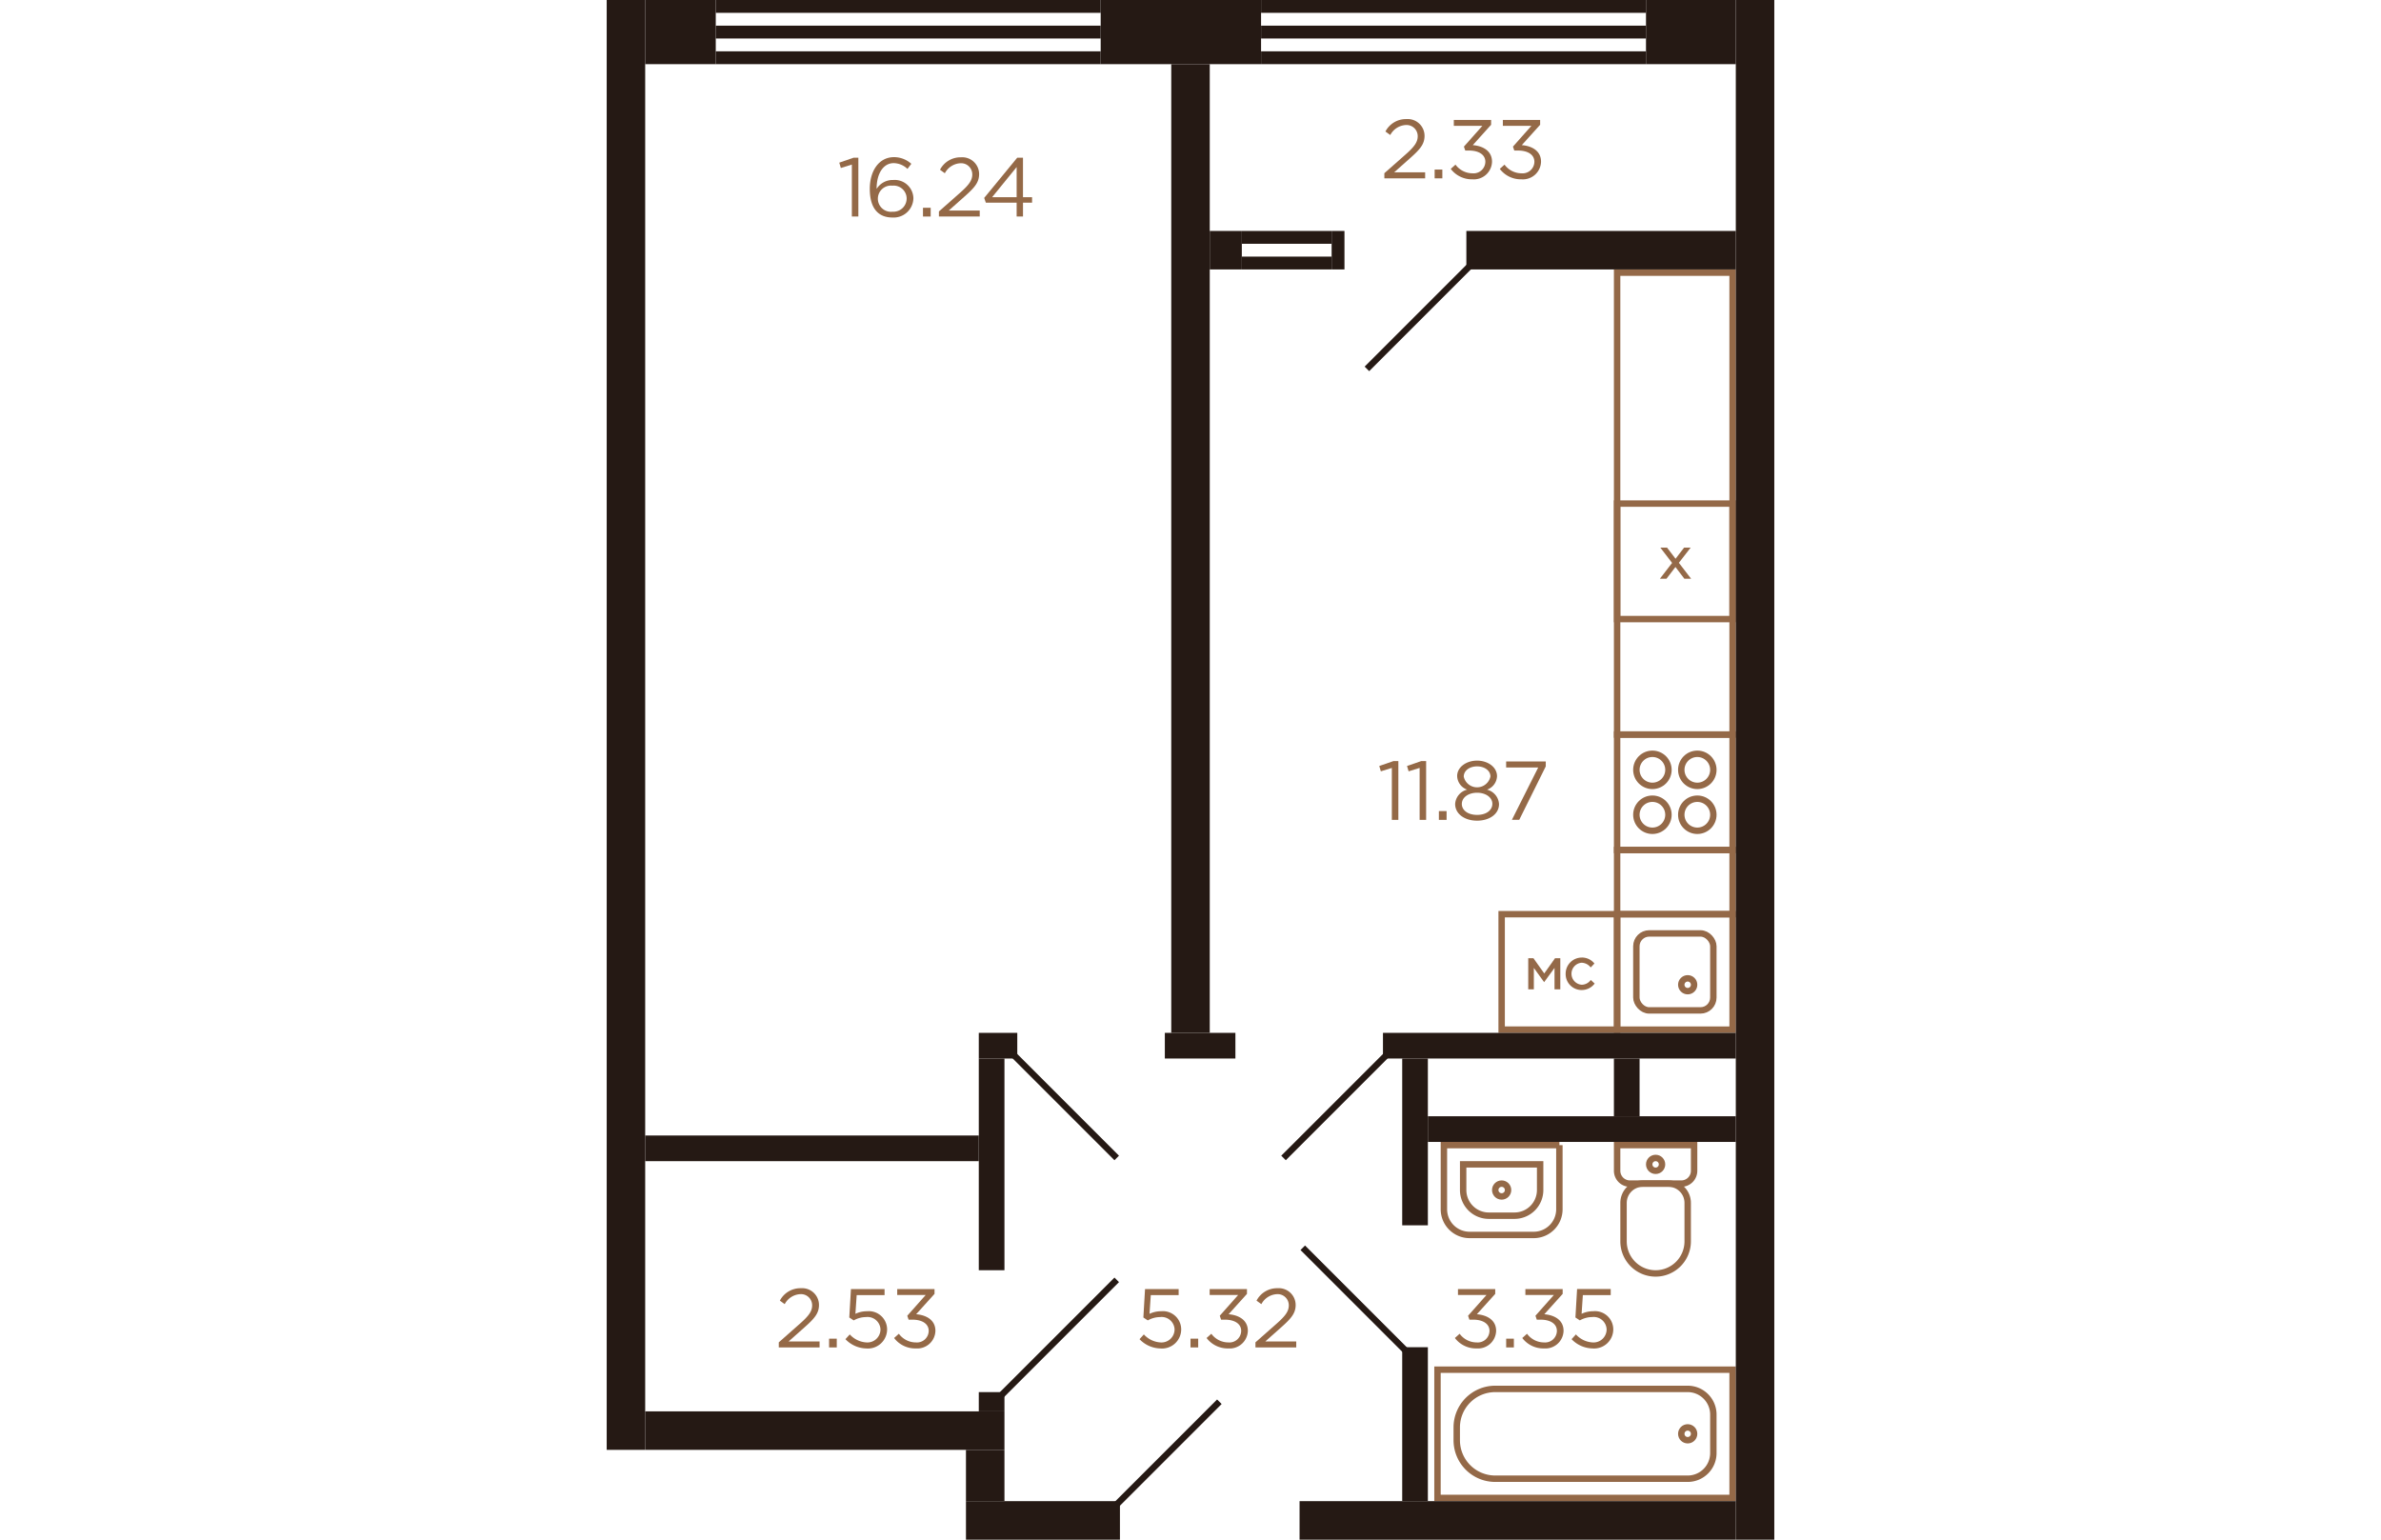 <svg xmlns="http://www.w3.org/2000/svg"   viewBox="0 0 182 240" width="883" height="571">
  <title>7k_2fl_1s_4 (1K_1)</title>
  <g id="Слой_2" data-name="Слой 2">
    <g id="_7k_2fl_1s_4_1K_1_" data-name="7k_2fl_1s_4 (1K_1)">
      <g id="sant">
        <g>
          <path d="M160.5,175.5h4a2,2,0,0,1,2,2v8a2,2,0,0,1-2,2h-4a0,0,0,0,1,0,0v-12A0,0,0,0,1,160.5,175.5Z" transform="translate(345 18) rotate(90)" fill="none" stroke="#946948" stroke-miterlimit="10"/>
          <path d="M159.5,186.5h6a5,5,0,0,1,5,5v0a5,5,0,0,1-5,5h-6a3,3,0,0,1-3-3v-4A3,3,0,0,1,159.5,186.5Z" transform="translate(355 28) rotate(90)" fill="none" stroke="#946948" stroke-miterlimit="10"/>
          <circle cx="163.5" cy="181.5" r="1" fill="none" stroke="#946948" stroke-miterlimit="10"/>
        </g>
        <g>
          <circle cx="139.5" cy="185.5" r="1" fill="none" stroke="#946948" stroke-miterlimit="10"/>
          <path d="M132.5,176.5h10a4,4,0,0,1,4,4v10a4,4,0,0,1-4,4h-10a0,0,0,0,1,0,0v-18A0,0,0,0,1,132.5,176.5Z" transform="translate(325 46) rotate(90)" fill="none" stroke="#946948" stroke-miterlimit="10"/>
          <path d="M135.5,179.5h4a4,4,0,0,1,4,4v4a4,4,0,0,1-4,4h-4a0,0,0,0,1,0,0v-12A0,0,0,0,1,135.5,179.5Z" transform="translate(325 46) rotate(90)" fill="none" stroke="#946948" stroke-miterlimit="10"/>
        </g>
        <g>
          <rect x="129.5" y="213.5" width="46" height="20" transform="translate(305 447) rotate(180)" fill="none" stroke="#946948" stroke-miterlimit="10"/>
          <path d="M136.5,216.5h30a6,6,0,0,1,6,6v2a6,6,0,0,1-6,6h-30a4,4,0,0,1-4-4v-6A4,4,0,0,1,136.5,216.5Z" transform="translate(305 447) rotate(180)" fill="none" stroke="#946948" stroke-miterlimit="10"/>
          <circle cx="168.5" cy="223.5" r="1" fill="none" stroke="#946948" stroke-miterlimit="10"/>
        </g>
        <g>
          <rect x="157.5" y="114.5" width="18" height="18" fill="none" stroke="#946948" stroke-miterlimit="10"/>
          <circle cx="170" cy="120" r="2.5" fill="none" stroke="#946948" stroke-miterlimit="10"/>
          <circle cx="163" cy="120" r="2.5" fill="none" stroke="#946948" stroke-miterlimit="10"/>
          <circle cx="170" cy="127" r="2.5" fill="none" stroke="#946948" stroke-miterlimit="10"/>
          <circle cx="163" cy="127" r="2.5" fill="none" stroke="#946948" stroke-miterlimit="10"/>
        </g>
        <g>
          <rect x="157.5" y="142.5" width="18" height="18" fill="none" stroke="#946948" stroke-miterlimit="10"/>
          <rect x="160.5" y="145.5" width="12" height="12" rx="2" fill="none" stroke="#946948" stroke-miterlimit="10"/>
          <circle cx="168.5" cy="153.5" r="1" fill="none" stroke="#946948" stroke-miterlimit="10"/>
        </g>
        <rect x="161.5" y="128.5" width="10" height="18" transform="translate(29 304) rotate(-90)" fill="none" stroke="#946948" stroke-miterlimit="10"/>
        <rect x="130.5" y="69.5" width="72" height="18" transform="translate(88 245) rotate(-90)" fill="none" stroke="#946948" stroke-miterlimit="10"/>
        <g>
          <rect x="157.5" y="78.5" width="18" height="18" transform="translate(333 175) rotate(-180)" fill="none" stroke="#946948" stroke-miterlimit="10"/>
          <polygon points="168.966 85.361 167.938 85.361 166.609 87.097 165.312 85.4 165.282 85.361 164.238 85.361 166.069 87.748 164.165 90.215 165.192 90.215 166.592 88.382 167.982 90.215 169.036 90.215 167.124 87.73 168.966 85.361 168.966 85.361" fill="#946948"/>
        </g>
        <g>
          <rect x="139.5" y="142.5" width="18" height="18" transform="translate(297 303) rotate(-180)" fill="none" stroke="#946948" stroke-miterlimit="10"/>
          <g>
            <polygon points="148.643 149.361 147.825 149.361 146.14 151.737 144.454 149.361 143.645 149.361 143.645 154.215 144.52 154.215 144.52 150.878 146.121 153.098 147.741 150.875 147.741 154.215 148.643 154.215 148.643 149.361 148.643 149.361" fill="#946948"/>
            <path d="M151.963,149.262a2.511,2.511,0,0,0-2.486,2.531,2.482,2.482,0,0,0,2.486,2.531,2.51,2.51,0,0,0,1.974-.933l.065-.074-.6-.557-.068.072A1.781,1.781,0,0,1,152,153.5a1.72,1.72,0,0,1-.045-3.43,1.828,1.828,0,0,1,1.36.654l.072.076.578-.613-.064-.068a2.488,2.488,0,0,0-1.936-.861Z" fill="#946948"/>
          </g>
        </g>
      </g>
      <g id="d">
        <line x1="79.5" y1="199.5" x2="61.5" y2="217.5" fill="none" stroke="#251914" stroke-miterlimit="10"/>
        <line x1="105.5" y1="180.5" x2="121.5" y2="164.5" fill="none" stroke="#251914" stroke-miterlimit="10"/>
        <line x1="79.5" y1="234.5" x2="95.5" y2="218.5" fill="none" stroke="#251914" stroke-miterlimit="10"/>
        <line x1="124.5" y1="210.5" x2="108.5" y2="194.5" fill="none" stroke="#251914" stroke-miterlimit="10"/>
        <line x1="79.5" y1="180.5" x2="63.5" y2="164.5" fill="none" stroke="#251914" stroke-miterlimit="10"/>
        <line x1="134.5" y1="41.5" x2="118.5" y2="57.5" fill="none" stroke="#251914" stroke-miterlimit="10"/>
      </g>
      <g id="s">
        <rect x="6" width="11" height="10" fill="#251914"/>
        <rect x="162" width="14" height="10" fill="#251914"/>
        <rect x="17" y="8" width="60" height="2" fill="#251914"/>
        <rect x="17" y="4" width="60" height="2" fill="#251914"/>
        <rect x="17" width="60" height="2" fill="#251914"/>
        <rect width="6" height="226" fill="#251914"/>
        <rect x="176" width="6" height="240" fill="#251914"/>
        <rect x="56" y="234" width="24" height="6" fill="#251914"/>
        <rect x="6" y="220" width="56" height="6" fill="#251914"/>
        <rect x="108" y="234" width="68" height="6" fill="#251914"/>
        <rect x="77" width="25" height="10" fill="#251914"/>
        <rect x="102" y="8" width="60" height="2" fill="#251914"/>
        <rect x="102" y="4" width="60" height="2" fill="#251914"/>
        <rect x="102" width="60" height="2" fill="#251914"/>
        <rect x="88" y="10" width="6" height="151" fill="#251914"/>
        <rect x="114" y="220" width="24" height="4" transform="translate(-96 348) rotate(-90)" fill="#251914"/>
        <rect x="113" y="176" width="26" height="4" transform="translate(-52 304) rotate(-90)" fill="#251914"/>
        <rect x="146.5" y="135.5" width="4" height="55" transform="translate(-14.5 311.5) rotate(-90)" fill="#251914"/>
        <rect x="150" y="152" width="4" height="48" transform="translate(-24 328) rotate(-90)" fill="#251914"/>
        <rect x="154.5" y="167.5" width="9" height="4" transform="translate(-10.5 328.5) rotate(-90)" fill="#251914"/>
        <rect x="30" y="153" width="4" height="52" transform="translate(-147 211) rotate(-90)" fill="#251914"/>
        <rect x="90.5" y="157.5" width="4" height="11" transform="translate(-70.5 255.5) rotate(-90)" fill="#251914"/>
        <rect x="43.5" y="179.5" width="33" height="4" transform="translate(-121.5 241.5) rotate(-90)" fill="#251914"/>
        <rect x="58" y="217" width="4" height="3" fill="#251914"/>
        <rect x="55" y="227" width="8" height="6" transform="translate(-171 289) rotate(-90)" fill="#251914"/>
        <rect x="59" y="160" width="4" height="6" transform="translate(-102 224) rotate(-90)" fill="#251914"/>
        <rect x="152" y="18" width="6" height="42" transform="translate(116 194) rotate(-90)" fill="#251914"/>
        <rect x="93.5" y="36.5" width="6" height="5" transform="translate(57.5 135.5) rotate(-90)" fill="#251914"/>
        <rect x="111" y="38" width="6" height="2" transform="translate(75 153) rotate(-90)" fill="#251914"/>
        <rect x="105" y="30" width="2" height="14" transform="translate(69 143) rotate(-90)" fill="#251914"/>
        <rect x="105" y="34" width="2" height="14" transform="translate(65 147) rotate(-90)" fill="#251914"/>
      </g>
      <g id="t">
        <g>
          <path d="M38.214,25.652l-1.716.534-.247-.832,2.223-.767h.754v9.165H38.214Z" fill="#946947"/>
          <path d="M41.009,29.436c0-2.769,1.4-4.94,3.783-4.94a4.023,4.023,0,0,1,2.691,1.039l-.6.794a3.173,3.173,0,0,0-2.145-.9c-1.638,0-2.665,1.651-2.665,3.978v.039a2.948,2.948,0,0,1,2.587-1.391,2.917,2.917,0,0,1,3.147,2.821,3.075,3.075,0,0,1-3.264,3.029C42.5,33.908,41.009,32.673,41.009,29.436Zm5.746,1.456a2.024,2.024,0,0,0-2.223-1.951A2.043,2.043,0,1,0,44.558,33,2.066,2.066,0,0,0,46.755,30.892Z" fill="#946947"/>
          <path d="M49.3,32.387h1.2v1.365H49.3Z" fill="#946947"/>
          <path d="M51.785,32.959l3.3-2.912c1.4-1.235,1.9-1.95,1.9-2.86a1.739,1.739,0,0,0-1.833-1.743,2.92,2.92,0,0,0-2.444,1.561l-.754-.546a3.6,3.6,0,0,1,3.276-1.938,2.626,2.626,0,0,1,2.822,2.6c0,1.325-.716,2.132-2.3,3.536l-2.431,2.158h4.824v.936H51.785Z" fill="#946947"/>
          <path d="M63.9,31.594H59.1l-.26-.741,5.148-6.266h.9v6.149h1.417v.858H64.89v2.158H63.9Zm0-.858V26.043l-3.822,4.693Z" fill="#946947"/>
        </g>
        <g>
          <path d="M121.217,27l3.3-2.912c1.4-1.236,1.9-1.95,1.9-2.861a1.739,1.739,0,0,0-1.833-1.741,2.919,2.919,0,0,0-2.444,1.56l-.754-.547a3.605,3.605,0,0,1,3.276-1.937,2.626,2.626,0,0,1,2.821,2.6c0,1.326-.715,2.132-2.3,3.536l-2.431,2.158h4.823V27.8h-6.357Z" fill="#946947"/>
          <path d="M129.056,26.43h1.2V27.8h-1.2Z" fill="#946947"/>
          <path d="M131.565,26.326l.741-.663a3.3,3.3,0,0,0,2.666,1.352,1.832,1.832,0,0,0,1.988-1.794c0-1.131-1.053-1.755-2.548-1.755h-.585l-.208-.612,2.873-3.236h-4.446v-.924h5.811v.755L135,22.621c1.586.13,3,.9,3,2.587a2.828,2.828,0,0,1-3.042,2.743A4.132,4.132,0,0,1,131.565,26.326Z" fill="#946947"/>
          <path d="M139.209,26.326l.74-.663a3.3,3.3,0,0,0,2.665,1.352,1.832,1.832,0,0,0,1.99-1.794c0-1.131-1.053-1.755-2.548-1.755h-.585l-.208-.612,2.873-3.236h-4.447v-.924H145.5v.755l-2.86,3.172c1.586.13,3,.9,3,2.587a2.828,2.828,0,0,1-3.042,2.743A4.13,4.13,0,0,1,139.209,26.326Z" fill="#946947"/>
        </g>
        <g>
          <path d="M122.386,119.7l-1.716.533-.247-.833,2.223-.767h.754V127.8h-1.014Z" fill="#946947"/>
          <path d="M126.715,119.7l-1.715.533-.248-.833,2.223-.767h.754V127.8h-1.014Z" fill="#946947"/>
          <path d="M129.717,126.43h1.2V127.8h-1.2Z" fill="#946947"/>
          <path d="M132.252,125.325a2.453,2.453,0,0,1,1.873-2.236,2.323,2.323,0,0,1-1.56-2.119c0-1.405,1.442-2.406,3.106-2.406s3.108,1,3.108,2.432a2.317,2.317,0,0,1-1.56,2.093,2.47,2.47,0,0,1,1.872,2.249c0,1.547-1.482,2.587-3.42,2.587S132.252,126.872,132.252,125.325Zm5.8-.026c0-1.014-1.053-1.729-2.38-1.729s-2.379.715-2.379,1.755c0,.923.884,1.7,2.379,1.7S138.051,126.248,138.051,125.3Zm-.3-4.264c0-.9-.9-1.574-2.08-1.574s-2.08.664-2.08,1.6a2.128,2.128,0,0,0,4.16-.026Z" fill="#946947"/>
          <path d="M145.2,119.631H140.2v-.937h6.176v.767l-4.135,8.334h-1.144Z" fill="#946947"/>
        </g>
        <g>
          <path d="M83.055,208.748l.675-.741a3.815,3.815,0,0,0,2.587,1.248,2.04,2.04,0,0,0,2.2-2.041,2.017,2.017,0,0,0-2.263-1.911,3.919,3.919,0,0,0-1.91.52l-.69-.455.26-4.433h5.239v.949H84.81l-.2,2.912a4.12,4.12,0,0,1,1.794-.4,2.849,2.849,0,0,1,3.147,2.808,2.99,2.99,0,0,1-3.25,2.99A4.637,4.637,0,0,1,83.055,208.748Z" fill="#946947"/>
          <path d="M91,208.67h1.2v1.365H91Z" fill="#946947"/>
          <path d="M93.507,208.566l.74-.663a3.3,3.3,0,0,0,2.665,1.352,1.832,1.832,0,0,0,1.989-1.794c0-1.131-1.052-1.755-2.547-1.755h-.585l-.208-.611,2.873-3.238H93.987v-.922H99.8v.754l-2.861,3.172c1.586.13,3,.9,3,2.587a2.828,2.828,0,0,1-3.042,2.743A4.129,4.129,0,0,1,93.507,208.566Z" fill="#946947"/>
          <path d="M101.124,209.242l3.3-2.912c1.4-1.235,1.9-1.95,1.9-2.86a1.738,1.738,0,0,0-1.833-1.741,2.916,2.916,0,0,0-2.444,1.559l-.754-.546a3.6,3.6,0,0,1,3.276-1.937,2.625,2.625,0,0,1,2.822,2.6c0,1.326-.716,2.133-2.3,3.537l-2.431,2.159h4.823v.935h-6.357Z" fill="#946947"/>
        </g>
        <g>
          <path d="M132.212,208.566l.74-.663a3.3,3.3,0,0,0,2.666,1.352,1.831,1.831,0,0,0,1.988-1.794c0-1.131-1.052-1.755-2.547-1.755h-.585l-.208-.611,2.873-3.238h-4.447v-.922H138.5v.754l-2.86,3.172c1.585.13,3,.9,3,2.587a2.828,2.828,0,0,1-3.042,2.743A4.129,4.129,0,0,1,132.212,208.566Z" fill="#946947"/>
          <path d="M140.206,208.67h1.2v1.365h-1.2Z" fill="#946947"/>
          <path d="M142.716,208.566l.74-.663a3.3,3.3,0,0,0,2.666,1.352,1.831,1.831,0,0,0,1.988-1.794c0-1.131-1.052-1.755-2.547-1.755h-.585l-.208-.611,2.873-3.238H143.2v-.922h5.812v.754l-2.861,3.172c1.586.13,3,.9,3,2.587a2.828,2.828,0,0,1-3.042,2.743A4.129,4.129,0,0,1,142.716,208.566Z" fill="#946947"/>
          <path d="M150.4,208.748l.676-.741a3.813,3.813,0,0,0,2.587,1.248,2.039,2.039,0,0,0,2.2-2.041A2.016,2.016,0,0,0,153.6,205.3a3.926,3.926,0,0,0-1.911.52l-.689-.455.26-4.433H156.5v.949h-4.342l-.195,2.912a4.12,4.12,0,0,1,1.794-.4A2.848,2.848,0,0,1,156.9,207.2a2.989,2.989,0,0,1-3.25,2.99A4.641,4.641,0,0,1,150.4,208.748Z" fill="#946947"/>
        </g>
        <g>
          <path d="M26.824,209.242l3.3-2.912c1.4-1.235,1.9-1.95,1.9-2.86a1.738,1.738,0,0,0-1.833-1.742,2.918,2.918,0,0,0-2.444,1.56l-.754-.547a3.606,3.606,0,0,1,3.277-1.936,2.625,2.625,0,0,1,2.821,2.6c0,1.326-.716,2.133-2.3,3.536L28.358,209.1h4.824v.936H26.824Z" fill="#946947"/>
          <path d="M34.663,208.67h1.2v1.365h-1.2Z" fill="#946947"/>
          <path d="M37.212,208.748l.676-.741a3.813,3.813,0,0,0,2.587,1.248,2.039,2.039,0,0,0,2.2-2.041,2.017,2.017,0,0,0-2.263-1.911,3.922,3.922,0,0,0-1.91.52l-.689-.455.259-4.433h5.24v.949H38.967l-.2,2.912a4.113,4.113,0,0,1,1.794-.4,2.849,2.849,0,0,1,3.147,2.808,2.99,2.99,0,0,1-3.25,2.99A4.637,4.637,0,0,1,37.212,208.748Z" fill="#946947"/>
          <path d="M44.8,208.565l.74-.662a3.3,3.3,0,0,0,2.666,1.352,1.832,1.832,0,0,0,1.988-1.794c0-1.131-1.052-1.755-2.548-1.755h-.585l-.208-.611,2.873-3.238H45.284v-.922H51.1v.753l-2.861,3.172c1.586.131,3,.9,3,2.588a2.828,2.828,0,0,1-3.042,2.743A4.127,4.127,0,0,1,44.8,208.565Z" fill="#946947"/>
        </g>
      </g>
    </g>
  </g>
</svg>
